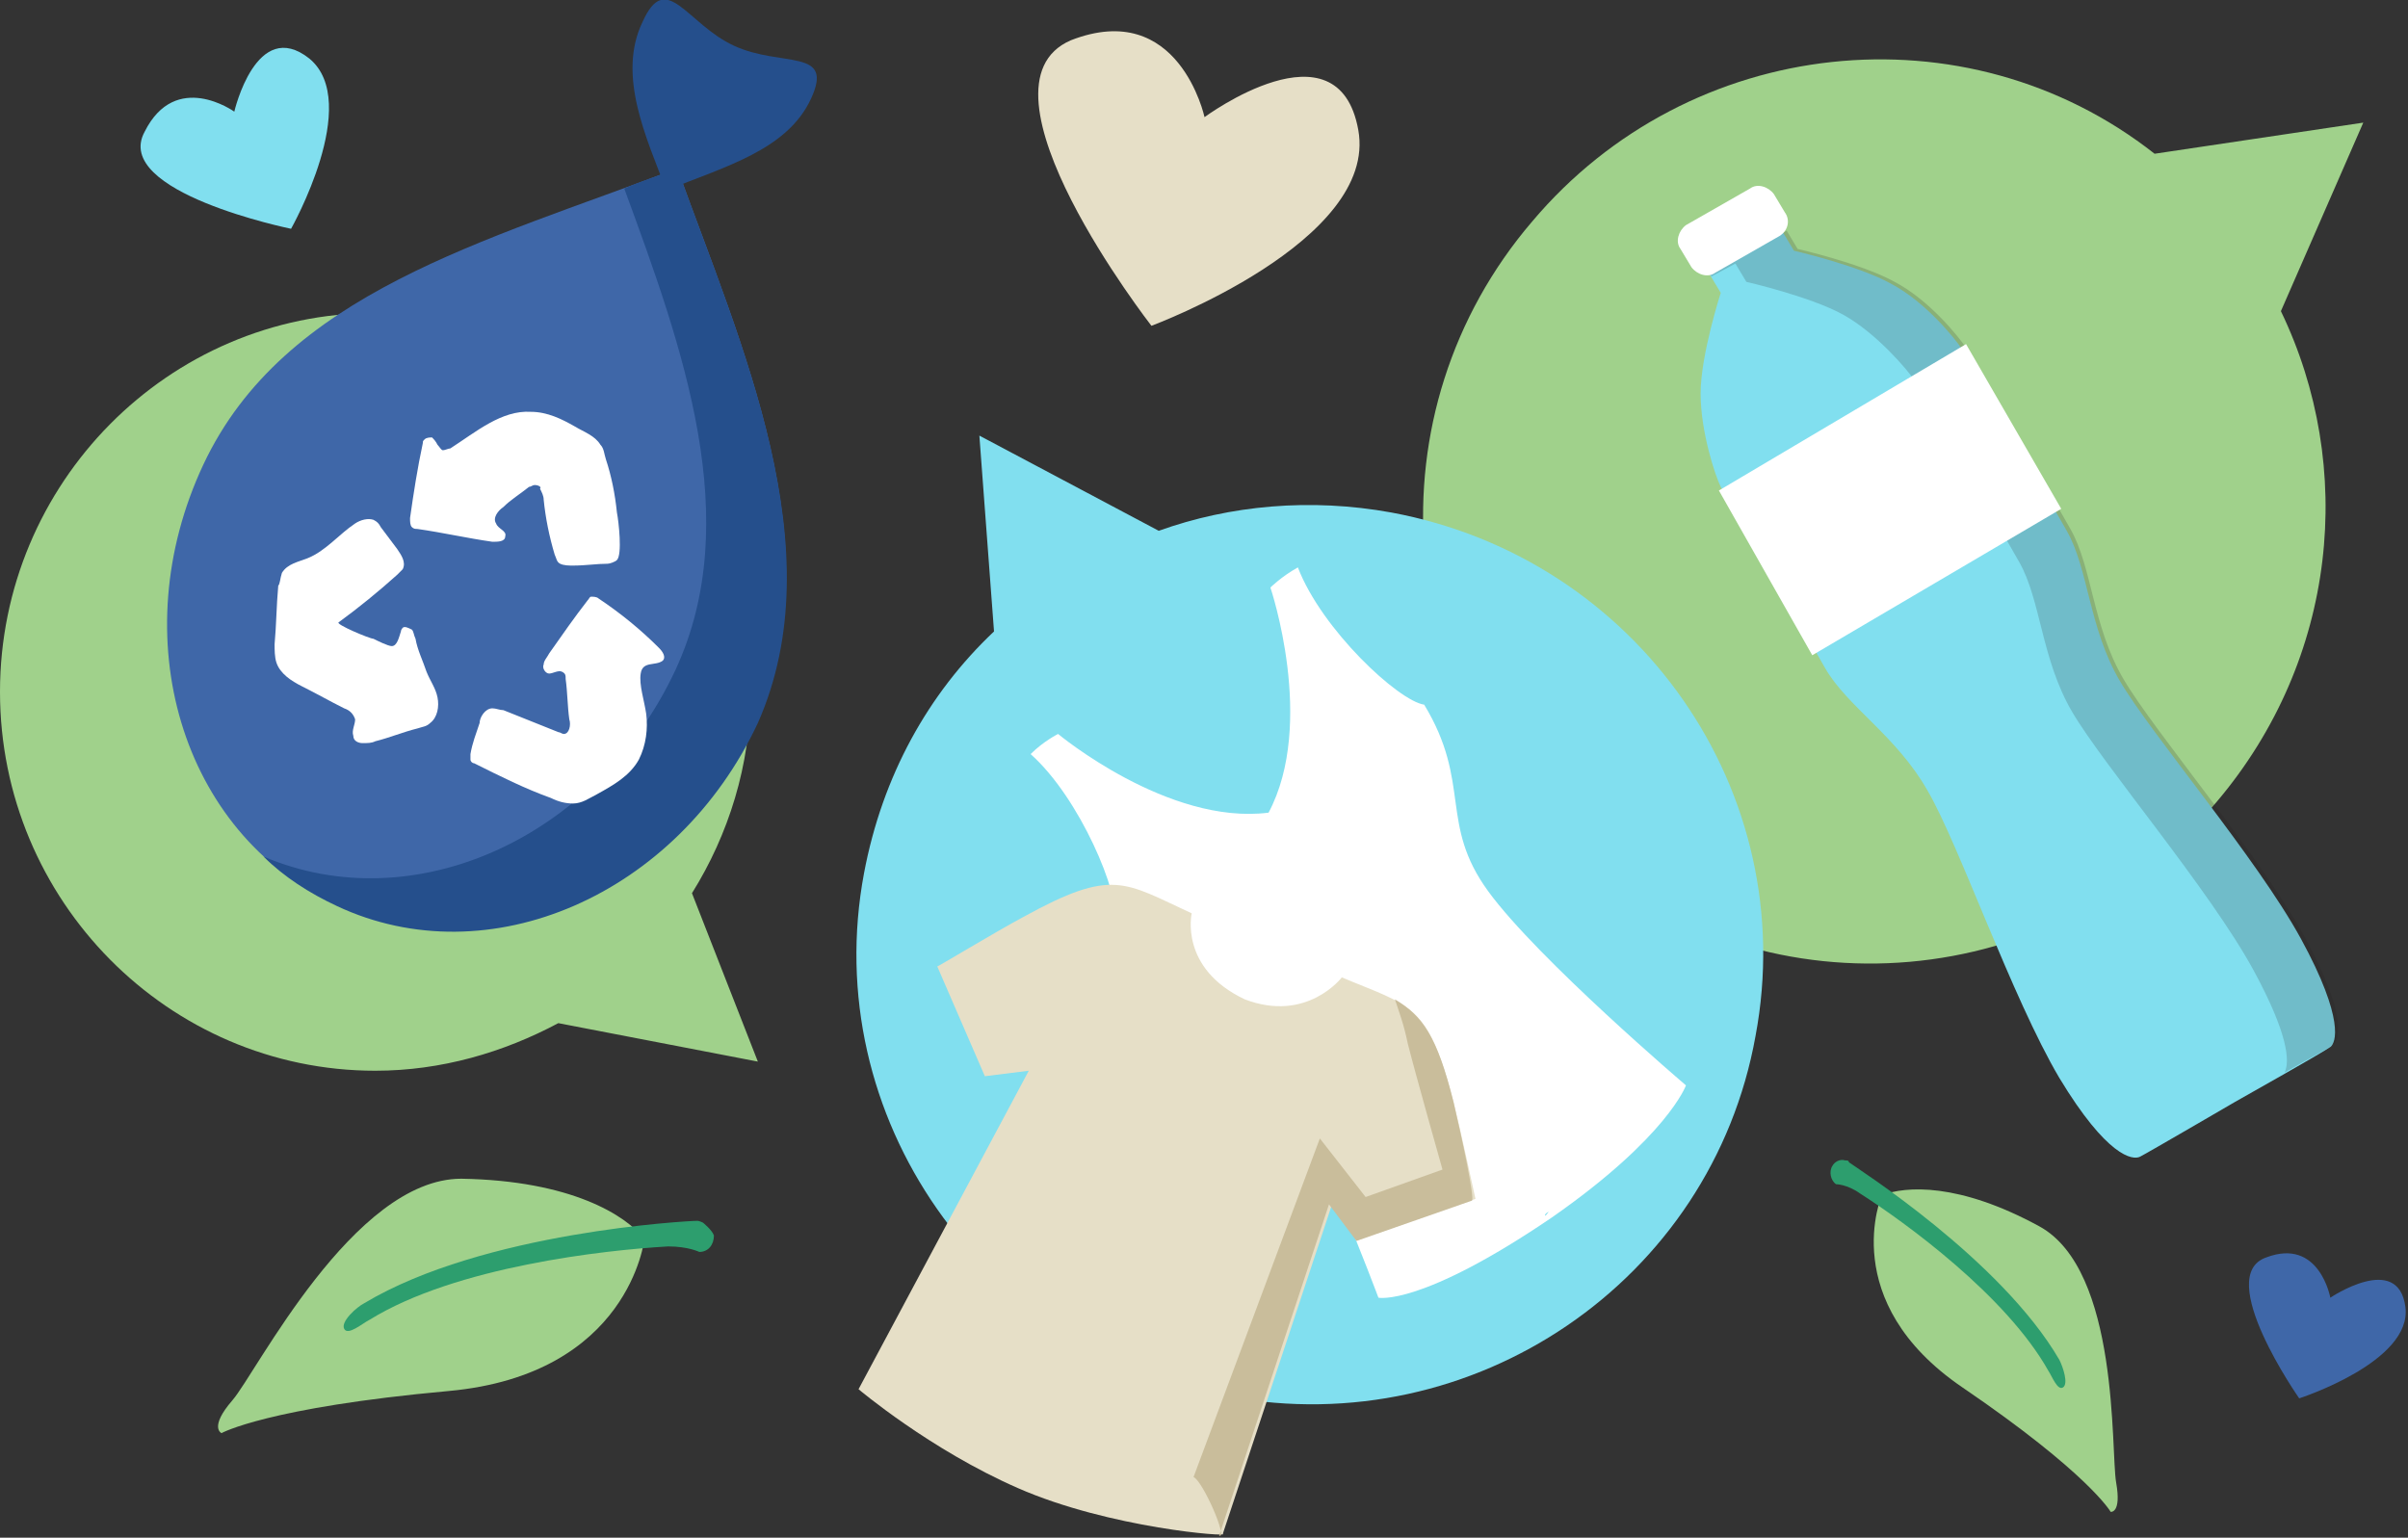 <?xml version="1.0" encoding="utf-8"?>
<svg xmlns="http://www.w3.org/2000/svg" fill="none" height="76" viewBox="0 0 119 76" width="119">
<rect x="0" y="0" width="119" height="76" fill="#333333" stroke="none"/>
<g clip-path="url(#clip0_582_852)">
<path d="M109.553 39.623C101.592 49.122 87.48 50.298 78.162 42.428C68.753 34.467 67.668 20.355 75.719 10.946C83.499 1.719 97.159 0.271 106.477 7.599L116.79 6.061L112.719 15.379C116.428 23.068 115.524 32.567 109.553 39.623Z" fill="#A0D18B"/>
<path d="M113.714 46.408C111.543 42.428 106.296 36.276 104.758 33.653C103.22 31.029 103.22 28.134 102.135 26.235C101.773 25.601 97.34 17.821 96.978 17.279C96.616 16.736 95.169 14.926 93.45 14.022C91.822 13.117 88.656 12.393 88.656 12.393L88.113 11.489L86.213 12.574L84.494 13.569L85.037 14.474C85.037 14.474 84.042 17.55 84.042 19.45C84.042 21.349 84.766 23.521 85.037 24.063C85.399 24.606 89.832 32.386 90.193 33.019C91.279 34.919 93.722 36.367 95.259 39.081C96.797 41.704 99.421 49.303 101.773 53.283C104.125 57.173 105.391 57.354 105.753 57.173C106.115 56.993 110.457 54.46 110.457 54.46C110.457 54.46 114.8 52.017 115.162 51.746C115.433 51.565 115.885 50.389 113.714 46.408Z" fill="#81DFEF"/>
<path d="M86.394 12.484L84.494 13.57L84.585 13.66L85.761 13.027L86.303 13.931C86.303 13.931 89.47 14.655 91.098 15.56C92.726 16.465 94.264 18.274 94.626 18.817C94.988 19.359 99.421 27.139 99.783 27.773C100.868 29.672 100.868 32.567 102.406 35.191C103.944 37.814 109.191 43.966 111.362 47.946C113.081 51.112 113.171 52.469 112.9 53.012C113.986 52.379 115.071 51.836 115.252 51.655C115.614 51.474 116.066 50.298 113.895 46.318C111.724 42.337 106.477 36.186 104.939 33.562C103.401 30.939 103.401 28.044 102.316 26.144C101.954 25.511 97.521 17.731 97.159 17.188C96.797 16.645 95.35 14.836 93.631 13.931C92.003 13.027 88.836 12.303 88.836 12.303L88.294 11.398L86.394 12.484Z" fill="#231F20" opacity="0.18"/>
<path d="M87.932 11.67L84.766 13.479C84.404 13.751 83.861 13.569 83.59 13.208L83.047 12.303C82.775 11.941 82.956 11.398 83.318 11.127L86.484 9.318C86.846 9.046 87.389 9.227 87.66 9.589L88.203 10.494C88.475 10.856 88.384 11.398 87.932 11.67Z" fill="white"/>
<path d="M84.946 24.244L97.159 17.007L101.863 25.149L89.56 32.386L84.946 24.244Z" fill="white"/>
<path d="M37.452 52.47L34.196 44.147C36.005 41.252 37.091 37.814 37.091 34.196C37.091 23.883 28.768 15.47 18.545 15.47C8.323 15.47 0 23.883 0 34.196C0 44.509 8.323 52.922 18.545 52.922C21.802 52.922 24.878 52.017 27.592 50.57L37.452 52.47Z" fill="#A0D18B"/>
<path d="M37.362 35.643C33.382 44.147 24.154 48.218 16.555 44.69C8.956 41.161 6.061 31.482 10.042 22.978C14.022 14.474 23.973 11.941 33.472 8.323C36.638 17.098 41.252 27.139 37.362 35.643Z" fill="#3F67A8"/>
<path d="M33.472 8.323C32.567 8.685 31.663 8.956 30.849 9.318C33.743 17.188 36.819 25.692 33.382 33.11C29.492 41.433 20.445 45.504 13.027 42.337C14.022 43.333 15.289 44.147 16.646 44.78C24.154 48.308 33.472 44.237 37.453 35.734C41.252 27.139 36.638 17.098 33.472 8.323Z" fill="#254F8C"/>
<path d="M31.753 1.086C32.929 -1.538 33.924 1.176 36.276 2.262C38.628 3.347 41.252 2.352 40.076 4.885C38.9 7.418 35.824 8.232 32.929 9.408C31.934 6.785 30.487 3.709 31.753 1.086Z" fill="#254F8C"/>
<path d="M24.335 35.01C24.516 35.01 24.697 35.1 24.878 35.1C25.782 35.462 26.687 35.824 27.592 36.186C27.682 36.186 27.773 36.277 27.863 36.277C28.134 36.277 28.225 35.824 28.134 35.553C28.044 34.92 28.044 34.196 27.954 33.563C27.954 33.382 27.954 33.291 27.773 33.201C27.592 33.11 27.32 33.291 27.139 33.291C26.958 33.291 26.777 33.02 26.868 32.839C26.868 32.658 27.049 32.477 27.139 32.296C27.773 31.392 28.406 30.487 29.039 29.673C29.13 29.582 29.13 29.492 29.22 29.492C29.311 29.492 29.491 29.492 29.582 29.582C30.668 30.306 31.663 31.12 32.567 32.025C32.748 32.206 32.929 32.477 32.748 32.658C32.386 32.929 31.753 32.658 31.663 33.291C31.572 33.834 31.844 34.648 31.934 35.282C32.025 36.005 31.934 36.819 31.572 37.543C31.12 38.357 30.306 38.81 29.491 39.262C29.13 39.443 28.768 39.714 28.315 39.714C27.954 39.714 27.592 39.624 27.23 39.443C25.963 38.99 24.697 38.357 23.43 37.724C23.34 37.724 23.249 37.633 23.249 37.543C23.249 37.453 23.249 37.362 23.249 37.272C23.34 36.729 23.521 36.277 23.702 35.734C23.702 35.462 23.973 35.01 24.335 35.01Z" fill="white"/>
<path d="M26.416 23.973C26.325 23.973 26.235 24.064 26.144 24.064C25.692 24.426 25.24 24.697 24.878 25.059C24.607 25.24 24.335 25.602 24.516 25.873C24.607 26.144 25.059 26.235 24.968 26.506C24.968 26.778 24.607 26.778 24.335 26.778C23.069 26.597 21.892 26.325 20.626 26.144C20.536 26.144 20.445 26.144 20.355 26.054C20.264 25.963 20.264 25.783 20.264 25.602C20.445 24.335 20.626 23.159 20.897 21.893C20.897 21.802 20.897 21.802 20.988 21.712C21.078 21.621 21.259 21.621 21.35 21.621C21.44 21.712 21.531 21.802 21.621 21.983C21.712 22.073 21.802 22.254 21.892 22.254C21.983 22.254 22.164 22.164 22.254 22.164C23.521 21.35 24.787 20.264 26.235 20.355C27.049 20.355 27.773 20.716 28.406 21.078C28.858 21.35 29.401 21.531 29.672 21.983C29.853 22.164 29.853 22.435 29.944 22.707C30.215 23.521 30.396 24.426 30.487 25.33C30.577 25.783 30.758 27.411 30.487 27.682C30.396 27.773 30.125 27.863 30.034 27.863C29.492 27.863 28.949 27.954 28.316 27.954C28.135 27.954 27.863 27.954 27.682 27.863C27.501 27.773 27.501 27.592 27.411 27.411C27.14 26.506 26.959 25.602 26.868 24.697C26.868 24.516 26.778 24.335 26.687 24.154C26.778 24.064 26.597 23.973 26.416 23.973Z" fill="white"/>
<path d="M13.932 28.316C14.203 27.863 14.746 27.773 15.198 27.592C16.103 27.23 16.736 26.416 17.55 25.873C17.822 25.692 18.183 25.602 18.455 25.692C18.636 25.782 18.726 25.873 18.817 26.054C19.088 26.416 19.36 26.778 19.631 27.139C19.812 27.411 20.083 27.773 19.902 28.134C19.812 28.225 19.721 28.316 19.631 28.406C18.726 29.22 17.731 30.034 16.736 30.758C16.555 30.849 18.274 31.572 18.455 31.572C18.636 31.663 19.178 31.934 19.36 31.934C19.631 31.934 19.721 31.482 19.812 31.21C19.812 31.12 19.902 31.029 19.902 31.029C19.993 30.939 20.174 31.029 20.355 31.12C20.445 31.21 20.445 31.391 20.535 31.572C20.626 32.115 20.897 32.658 21.078 33.201C21.259 33.653 21.531 34.015 21.621 34.467C21.712 34.919 21.621 35.462 21.259 35.734C21.078 35.914 20.897 35.914 20.626 36.005C19.902 36.186 19.269 36.457 18.545 36.638C18.364 36.729 18.183 36.729 17.912 36.729C17.731 36.729 17.46 36.638 17.46 36.367C17.369 36.095 17.55 35.824 17.55 35.553C17.46 35.281 17.279 35.1 17.007 35.01C16.284 34.648 15.65 34.286 14.927 33.924C14.384 33.653 13.841 33.291 13.66 32.748C13.57 32.477 13.57 32.115 13.57 31.844C13.66 30.849 13.66 29.944 13.751 28.949C13.841 28.858 13.841 28.587 13.932 28.316Z" fill="white"/>
<path d="M31.844 61.245C31.844 61.245 31.12 67.939 22.164 68.753C13.208 69.567 10.946 70.834 10.946 70.834C10.946 70.834 10.313 70.562 11.489 69.206C12.665 67.849 17.46 58.259 22.797 58.259C28.225 58.35 30.939 60.069 31.844 61.245Z" fill="#A0D18B"/>
<path d="M34.739 60.43C34.739 60.43 35.191 60.792 35.281 61.064C35.281 61.516 35.01 61.878 34.558 61.878C34.558 61.878 34.015 61.606 33.02 61.606C29.854 61.787 22.526 62.602 18.274 65.225C17.912 65.406 17.188 66.039 17.008 65.677C16.826 65.315 17.641 64.592 18.003 64.411C23.883 60.883 34.015 60.34 34.467 60.34C34.558 60.34 34.739 60.43 34.739 60.43Z" fill="#2D9E6E"/>
<path d="M68.753 25.33C64.773 24.606 60.792 24.968 57.264 26.235L48.399 21.53L49.123 31.21C45.866 34.286 43.604 38.357 42.7 43.152C40.438 55.183 48.58 66.763 60.702 69.025C72.824 71.286 84.585 63.325 86.756 51.203C89.017 39.171 80.966 27.592 68.753 25.33Z" fill="#81DFEF"/>
<path d="M55.093 45.504C55.364 44.237 53.374 39.443 50.932 37.272C51.565 36.638 52.289 36.276 52.289 36.276C52.289 36.276 57.717 40.8 62.692 40.166C65.044 35.734 62.782 29.039 62.782 29.039C62.782 29.039 63.325 28.497 64.139 28.044C65.316 31.12 69.115 34.648 70.382 34.829C72.734 38.719 71.105 40.709 73.548 44.056C75.99 47.404 83.318 53.646 83.318 53.646C83.318 53.646 82.413 56.179 76.714 60.159L76.533 59.888C76.533 59.888 76.352 59.978 76.352 60.069C76.352 60.159 76.533 59.888 76.533 59.888L76.714 60.159C70.201 64.592 68.12 64.14 68.12 64.14C68.12 64.14 64.773 55.184 62.511 51.656C60.43 48.218 57.897 49.032 55.093 45.504Z" fill="white"/>
<path d="M50.57 45.323C55.003 42.88 55.545 43.604 58.893 45.142C58.893 45.142 58.259 47.856 61.516 49.394C64.592 50.57 66.311 48.308 66.311 48.308C69.748 49.756 70.562 49.575 71.829 54.46C72.191 55.907 72.915 59.255 72.915 59.255L67.215 61.245L65.858 59.435L60.431 75.809C60.883 75.99 54.822 75.538 50.298 73.548C45.956 71.648 42.428 68.663 42.428 68.663L50.841 52.922L48.67 53.193L46.318 47.765C46.227 47.856 49.213 46.047 50.57 45.323Z" fill="#E6DFC7"/>
<path d="M71.829 54.46C71.015 51.203 70.291 50.208 68.934 49.394C69.115 49.937 69.386 50.66 69.567 51.565C69.929 53.012 71.286 57.807 71.286 57.807L67.487 59.164L65.225 56.269L58.983 73.005C59.435 73.186 60.702 76.081 60.249 75.9L65.677 59.526L67.034 61.335L72.734 59.345C72.915 59.345 72.191 55.998 71.829 54.46Z" fill="#C9BD9B"/>
<path d="M92.998 59.073C92.998 59.073 90.736 64.32 96.978 68.572C103.22 72.824 104.306 74.724 104.306 74.724C104.306 74.724 104.849 74.814 104.577 73.276C104.306 71.739 104.758 62.782 100.778 60.611C96.797 58.44 94.174 58.621 92.998 59.073Z" fill="#A0D18B"/>
<path d="M91.189 57.355C90.917 57.264 90.646 57.445 90.555 57.626C90.374 57.897 90.465 58.35 90.736 58.531C90.736 58.531 91.279 58.531 91.912 58.983C94.174 60.43 99.15 64.049 101.23 67.758C101.411 68.029 101.682 68.753 101.954 68.572C102.225 68.391 101.954 67.577 101.773 67.215C98.878 62.24 91.731 57.717 91.37 57.445C91.37 57.355 91.279 57.355 91.189 57.355Z" fill="#2D9E6E"/>
<path d="M56.902 16.103C56.902 16.103 68.12 11.941 67.125 6.423C66.13 0.905 59.526 5.79 59.526 5.79C59.526 5.79 58.259 -0.09 52.922 1.99C47.675 4.252 56.902 16.103 56.902 16.103Z" fill="#E6DFC7"/>
<path d="M113.624 69.115C113.624 69.115 119.233 67.306 118.871 64.592C118.509 61.878 115.162 64.14 115.162 64.14C115.162 64.14 114.619 61.154 111.996 62.149C109.372 63.054 113.624 69.115 113.624 69.115Z" fill="#3F67A8"/>
<path d="M14.384 11.308C14.384 11.308 17.912 5.066 15.289 2.895C12.665 0.814 11.579 5.518 11.579 5.518C11.579 5.518 8.685 3.438 7.147 6.513C5.518 9.499 14.384 11.308 14.384 11.308Z" fill="#81DFEF"/>
</g>
<defs>
<clipPath id="clip0_582_852">
<rect fill="white" height="75.9" width="118.961"/>
</clipPath>
</defs>
</svg>